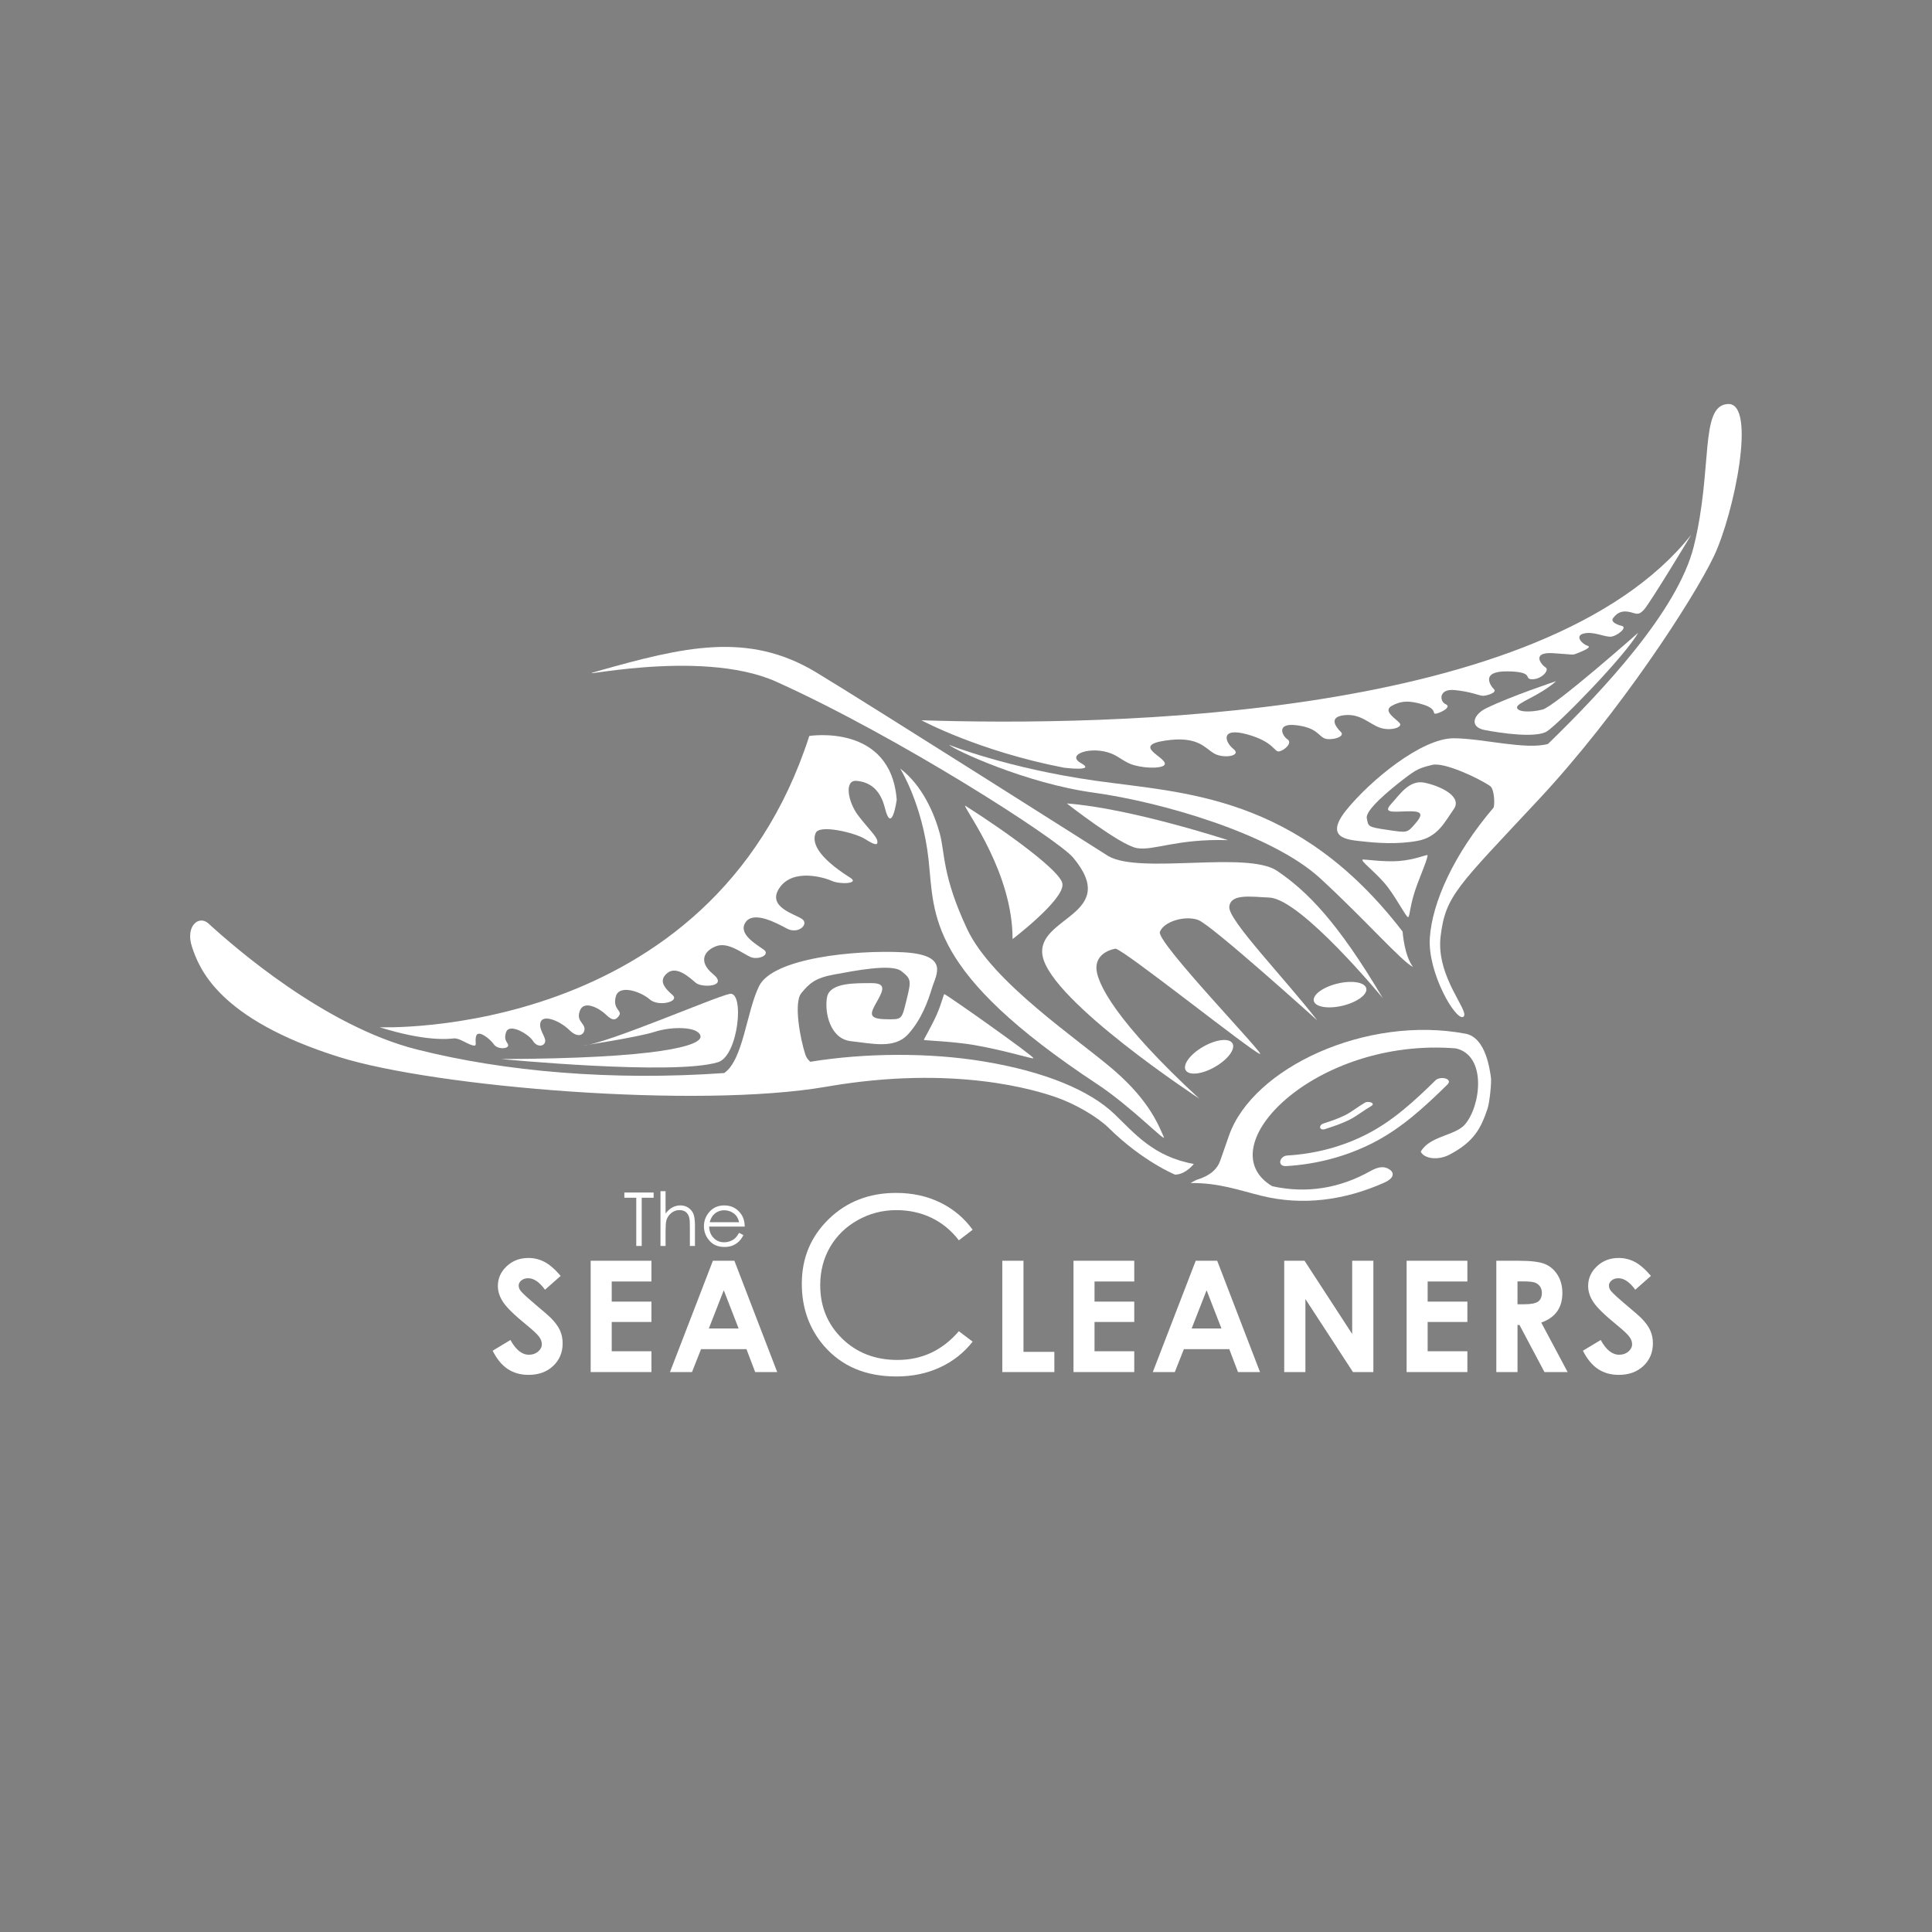 <?xml version="1.0" encoding="UTF-8" standalone="no"?> <svg xmlns="http://www.w3.org/2000/svg" xmlns:xlink="http://www.w3.org/1999/xlink" xmlns:serif="http://www.serif.com/" width="100%" height="100%" viewBox="0 0 5906 5906" version="1.1" xml:space="preserve" style="fill-rule:evenodd;clip-rule:evenodd;stroke-linejoin:round;stroke-miterlimit:2;"><rect x="0" y="0" width="5906" height="5906" fill="#808080" stroke="none"/><g id="Calque-1" serif:id="Calque 1"><path d="M1713.97,3900.33l-47.967,42.312c-16.837,-23.441 -33.996,-35.141 -51.454,-35.141c-8.492,-0 -15.438,2.258 -20.846,6.804c-5.412,4.55 -8.117,9.679 -8.117,15.383c0,5.709 1.925,11.104 5.805,16.2c5.25,6.784 21.079,21.338 47.487,43.721c24.729,20.667 39.696,33.696 44.95,39.096c13.138,13.258 22.45,25.925 27.933,38.033c5.475,12.129 8.221,25.334 8.221,39.675c0,27.934 -9.646,50.992 -28.946,69.154c-19.295,18.234 -44.462,27.334 -75.491,27.334c-24.234,-0 -45.35,-5.975 -63.342,-17.829c-17.975,-11.88 -33.379,-30.538 -46.187,-55.988l54.45,-32.833c16.366,30.075 35.204,45.095 56.516,45.095c11.121,0 20.471,-3.241 28.029,-9.695c7.575,-6.5 11.363,-13.98 11.363,-22.463c-0,-7.729 -2.863,-15.4 -8.579,-23.112c-5.713,-7.73 -18.292,-19.53 -37.767,-35.417c-37.071,-30.208 -61.025,-53.55 -71.846,-69.958c-10.796,-16.425 -16.204,-32.813 -16.204,-49.163c0,-23.575 8.992,-43.833 26.979,-60.725c17.975,-16.867 40.175,-25.308 66.588,-25.308c16.975,-0 33.158,3.908 48.512,11.779c15.367,7.862 32,22.225 49.913,43.046" style="fill:#fff;fill-rule:nonzero;"></path><path d="M1805.66,3854.06l185.746,0l0,63.367l-121.433,-0l-0,61.537l121.433,0l0,62.209l-121.433,-0l-0,89.533l121.433,-0l0,63.633l-185.746,0l0,-340.279Z" style="fill:#fff;fill-rule:nonzero;"></path><path d="M2212.53,3944.24l-45.65,116.829l91.021,-0l-45.371,-116.829Zm-33.254,-90.184l65.7,0l130.871,340.28l-67.321,-0l-26.625,-70.092l-138.837,-0l-27.675,70.092l-67.321,-0l131.208,-340.28Z" style="fill:#fff;fill-rule:nonzero;"></path><path d="M2973.31,3759.25l-42.133,32.309c-23.238,-30.267 -51.159,-53.209 -83.717,-68.805c-32.55,-15.637 -68.333,-23.441 -107.308,-23.441c-42.617,-0 -82.092,10.216 -118.392,30.687c-36.317,20.458 -64.467,47.946 -84.446,82.438c-19.975,34.508 -29.958,73.312 -29.958,116.4c-0,65.141 22.333,119.508 67,163.075c44.679,43.566 101.029,65.37 169.058,65.37c74.813,0 137.409,-29.3 187.763,-87.883l42.133,31.921c-26.633,33.929 -59.879,60.146 -99.7,78.658c-39.817,18.521 -84.325,27.779 -133.458,27.779c-93.454,0 -167.184,-31.116 -221.171,-93.329c-45.275,-52.533 -67.908,-115.979 -67.908,-190.316c-0,-78.188 27.425,-143.984 82.258,-197.388c54.829,-53.379 123.525,-80.062 206.096,-80.062c49.858,-0 94.896,9.87 135.091,29.575c40.196,19.737 73.121,47.425 98.792,83.012" style="fill:#fff;fill-rule:nonzero;"></path><path d="M3063.96,3854.06l64.775,0l-0,278.496l94.375,-0l-0,61.783l-159.15,0l-0,-340.279Z" style="fill:#fff;fill-rule:nonzero;"></path><path d="M3281.61,3854.06l185.738,0l-0,63.367l-121.455,-0l0,61.537l121.455,0l-0,62.209l-121.455,-0l0,89.533l121.455,-0l-0,63.633l-185.738,0l0,-340.279Z" style="fill:#fff;fill-rule:nonzero;"></path><path d="M3688.49,3944.24l-45.65,116.829l91.033,-0l-45.383,-116.829Zm-33.254,-90.184l65.679,0l130.879,340.28l-67.3,-0l-26.646,-70.092l-138.837,-0l-27.7,70.092l-67.284,-0l131.209,-340.28Z" style="fill:#fff;fill-rule:nonzero;"></path><path d="M3925.78,3854.06l62.134,0l145.608,223.896l-0,-223.896l64.754,0l0,340.279l-62.304,0l-145.413,-223.241l0,223.241l-64.779,0l0,-340.279Z" style="fill:#fff;fill-rule:nonzero;"></path><path d="M4299.91,3854.06l185.762,0l0,63.367l-121.433,-0l-0,61.537l121.433,0l0,62.209l-121.433,-0l-0,89.533l121.433,-0l0,63.633l-185.762,0l-0,-340.279Z" style="fill:#fff;fill-rule:nonzero;"></path><path d="M4638.9,3987.06l20.3,-0c20.587,-0 34.779,-2.696 42.546,-8.113c7.745,-5.421 11.645,-14.4 11.645,-26.933c0,-7.442 -1.95,-13.879 -5.766,-19.375c-3.859,-5.496 -9.004,-9.446 -15.442,-11.838c-6.458,-2.408 -18.296,-3.62 -35.508,-3.62l-17.775,-0.001l-0,69.88Zm-64.775,-133l68.629,-0c37.571,-0 64.35,3.358 80.292,10.045c15.945,6.709 28.766,17.851 38.462,33.43c9.717,15.575 14.554,34.025 14.554,55.308c0,22.342 -5.358,41.046 -16.062,56.079c-10.713,15.034 -26.892,26.413 -48.446,34.104l80.587,151.313l-70.791,-0l-76.513,-144.146l-5.937,0l-0,144.146l-64.775,-0l-0,-340.279Z" style="fill:#fff;fill-rule:nonzero;"></path><path d="M5046.81,3900.33l-47.963,42.312c-16.87,-23.441 -33.987,-35.141 -51.454,-35.141c-8.5,-0 -15.462,2.258 -20.841,6.804c-5.396,4.55 -8.117,9.679 -8.117,15.383c-0,5.709 1.908,11.104 5.804,16.2c5.225,6.784 21.071,21.338 47.5,43.721c24.717,20.667 39.696,33.696 44.942,39.096c13.125,13.258 22.437,25.925 27.933,38.033c5.454,12.129 8.208,25.334 8.208,39.675c0,27.934 -9.637,50.992 -28.933,69.154c-19.321,18.234 -44.475,27.334 -75.496,27.334c-24.25,-0 -45.362,-5.975 -63.346,-17.829c-17.966,-11.88 -33.35,-30.538 -46.17,-55.988l54.42,-32.833c16.367,30.075 35.2,45.095 56.525,45.095c11.125,0 20.492,-3.241 28.03,-9.695c7.579,-6.5 11.375,-13.98 11.375,-22.463c-0,-7.729 -2.875,-15.4 -8.58,-23.112c-5.729,-7.73 -18.312,-19.53 -37.766,-35.417c-37.113,-30.208 -61.017,-53.55 -71.854,-69.958c-10.788,-16.425 -16.209,-32.813 -16.209,-49.163c0,-23.575 8.984,-43.833 27.009,-60.725c17.97,-16.867 40.137,-25.308 66.566,-25.308c16.967,-0 33.142,3.908 48.504,11.779c15.367,7.862 32.021,22.225 49.913,43.046" style="fill:#fff;fill-rule:nonzero;"></path><path d="M1908.59,3661.43l-0,-15.962l89.508,-0l-0,15.962l-36.433,0l-0,147.363l-16.659,-0l0,-147.363l-36.416,0Z" style="fill:#fff;fill-rule:nonzero;"></path><path d="M2019.07,3641.36l15.546,0l0,68.283c6.288,-8.308 13.217,-14.479 20.754,-18.583c7.559,-4.125 15.742,-6.192 24.534,-6.192c9.05,0 17.058,2.296 24.037,6.905c7.009,4.566 12.175,10.758 15.5,18.466c3.329,7.754 5.004,19.859 5.004,36.379l0,62.175l-15.558,0l0,-57.641c0,-13.9 -0.55,-23.175 -1.658,-27.842c-1.917,-8.021 -5.429,-14.012 -10.484,-18.062c-5.083,-4.009 -11.712,-6.05 -19.937,-6.05c-9.396,-0 -17.821,3.12 -25.254,9.325c-7.45,6.229 -12.355,13.92 -14.709,23.079c-1.495,5.958 -2.229,16.887 -2.229,32.871l0,44.32l-15.546,0l0,-167.433Z" style="fill:#fff;fill-rule:nonzero;"></path><path d="M2259.47,3736.17c-2.092,-8.308 -5.092,-14.9 -9.063,-19.875c-3.958,-4.933 -9.204,-8.946 -15.742,-11.988c-6.516,-3.029 -13.366,-4.57 -20.558,-4.57c-11.854,-0 -22.046,3.837 -30.575,11.47c-6.225,5.551 -10.921,13.859 -14.104,24.963l90.042,0Zm-0,32.546l13.1,6.862c-4.292,8.459 -9.267,15.267 -14.896,20.45c-5.617,5.188 -11.971,9.121 -19.004,11.821c-7.038,2.717 -15,4.029 -23.888,4.029c-19.712,0 -35.125,-6.441 -46.229,-19.358c-11.125,-12.912 -16.675,-27.508 -16.675,-43.779c-0,-15.346 4.704,-28.992 14.108,-41.004c11.934,-15.229 27.888,-22.867 47.9,-22.867c20.596,0 37.042,7.829 49.342,23.429c8.742,11.025 13.187,24.809 13.342,41.313l-108.7,-0c0.279,14.033 4.779,25.537 13.445,34.525c8.655,8.962 19.384,13.437 32.125,13.437c6.15,0 12.13,-1.062 17.971,-3.179c5.8,-2.162 10.754,-4.996 14.813,-8.542c4.096,-3.55 8.512,-9.254 13.246,-17.137" style="fill:#fff;fill-rule:nonzero;"></path><path d="M4976.54,1869.84c-24.692,-3.671 -36.133,8.317 -44.95,19.008c-8.817,10.696 7.179,19.984 26.167,24.488c18.991,4.483 -15.875,32.658 -35.113,33.079c-19.275,0.412 -52.254,-17.113 -81.454,-9.721c-29.246,7.371 -3.117,33.079 11.775,37.4c14.846,4.313 -14.604,16.221 -31.462,22.883c-16.817,6.667 -7.055,3.775 -74.117,-0.3c-67.058,-4.045 -36.213,35.38 -22.883,43.313c13.329,7.95 -11.409,36.446 -40.238,36.446c-28.833,-0 9.308,-22.979 -75.758,-24.117c-85.104,-1.137 -51.804,44.542 -41.342,54.829c10.417,10.271 -23.625,20.313 -34.575,19.85c-10.954,-0.462 -37.204,-13.046 -86.421,-17.583c-49.179,-4.546 -45.771,34.967 -26.991,43.146c18.829,8.171 -10.746,24.404 -27.438,28.608c-16.692,4.213 4.638,-12.358 -38.554,-26.483c-43.229,-14.134 -70.75,-12.829 -99.054,3.183c-28.3,16.029 14.354,39.983 24.654,52.708c10.337,12.73 -28.017,25.146 -60.417,13.938c-32.366,-11.221 -58.858,-43.579 -108.571,-38.3c-49.708,5.279 -26.616,35.775 -10.95,51.196c15.709,15.421 -31.42,27.779 -50.2,19.604c-18.829,-8.171 -23.254,-32.533 -86.012,-40.113c-62.796,-7.575 -42.946,32.621 -26.988,43.13c15.913,10.52 -7.55,32.491 -24.245,36.708c-16.73,4.217 -14.638,-28.504 -98.555,-51.729c-83.92,-23.225 -68.666,23.704 -42.291,44.512c26.333,20.796 -28.421,30.434 -57.792,14.446c-29.367,-16.004 -48.437,-55.392 -150.854,-40.05c-102.417,15.371 0.125,49.217 -1.025,71.304c-0.696,13.229 -51.471,15.517 -93.638,4.042c-28.3,-7.692 -44.666,-25.604 -69.479,-35.542c-61.896,-24.741 -141.166,2.513 -93.116,29.134c48.037,26.616 -51.988,13.933 -51.988,13.933c-261.012,-50.379 -435.904,-145.017 -435.904,-145.017c567.471,18.413 1905.98,-1.983 2353.45,-567.279c0,0 -126.404,209.896 -145.317,230.004c-18.908,20.129 -25.183,8.788 -48.358,5.342" style="fill:#fff;fill-rule:nonzero;"></path><path d="M1160.67,3140.22c-0,-0 1012.9,41.466 1313.31,-890.434c0,0 249.188,-39.721 267.246,195.034c0,-0 -15.05,109.508 -36.104,25.275c-14.446,-57.784 -46.962,-79.446 -86.687,-83.067c-38.575,-3.5 -26.259,64.642 4.562,105.283c30.813,40.659 57.054,63.925 59.025,78.75c1.967,14.85 -8.871,11.942 -38.104,-6.521c-29.246,-18.454 -137.708,-45.175 -150.088,-18.637c-12.387,26.533 0.842,71.312 105.38,137.287c29.225,18.459 -31.305,20.817 -55.463,9.959c-24.137,-10.859 -118.758,-39.459 -160.362,20.279c-41.6,59.742 47.937,80.742 69.091,96.392c21.134,15.641 -12.396,47.337 -47.116,28.658c-34.73,-18.675 -102.584,-54.654 -126.455,-18.775c-23.845,35.896 34.867,67.9 56.03,83.546c21.154,15.658 -17.388,32.771 -41.538,21.925c-24.154,-10.884 -67.05,-46.196 -103.454,-32.967c-36.396,13.225 -57.4,46.767 -10.004,85.683c47.396,38.9 -34.271,42.267 -52.679,26.721c-18.405,-15.533 -58.505,-53.566 -87.205,-30.179c-28.7,23.388 -7.937,46.421 15.688,67.075c23.625,20.663 -43.079,36.9 -69.338,13.675c-26.25,-23.254 -93.67,-47.621 -103.966,-8.692c-10.284,38.934 19.729,42.663 10.737,57.017c-9,14.4 -19.512,19.2 -40.4,-1.396c-20.875,-20.546 -67.029,-44.941 -79.65,-13.491c-12.646,31.416 11.75,37.408 13.584,54.67c1.833,17.317 -17.175,34.046 -45.896,5.784c-28.721,-28.254 -78.225,-47.904 -87.621,-26.163c-9.363,21.734 16.737,47.413 13.229,62.054c-3.529,14.6 -24.904,16.817 -37.562,-3.404c-12.671,-20.179 -71.959,-55.329 -81.725,-26.25c-9.78,29.121 9.275,32.363 6.012,42.084c-3.25,9.679 -33.283,10.212 -43.467,-5.005c-10.204,-15.175 -47.25,-45.57 -53.758,-26.17c-6.525,19.404 6.417,34.7 -12.525,29c-18.925,-5.7 -39.954,-22.6 -56.517,-20.838c-16.57,1.721 -85.72,9.883 -226.212,-34.162" style="fill:#fff;fill-rule:nonzero;"></path><path d="M2901.1,2276.91c-0,-0 177.096,71.212 446.346,109.542c269.266,38.341 617.121,40.783 940.241,461.304c0,-0 4.796,73.562 31.867,108.087c-33.3,-15.125 -145.396,-143.5 -283.621,-270.696c-147.925,-136.12 -486.404,-233.775 -693.125,-262.129c-206.779,-28.341 -426.083,-130.737 -441.708,-146.108" style="fill:#fff;fill-rule:nonzero;"></path><path d="M2751.72,2349.32c0,-0 68.438,108.671 86.921,279.183c18.467,170.5 -5.996,341.459 515.942,686c103.516,68.292 212.333,181.534 202.979,161.067c-14.475,-31.663 -41.013,-107.5 -151.346,-203.192c-110.317,-95.687 -373.087,-269.125 -449.642,-432.254c-76.55,-163.125 -67.454,-231.637 -83.529,-291.333c-16.079,-59.717 -52.662,-147.384 -121.325,-199.471" style="fill:#fff;fill-rule:nonzero;"></path><path d="M5282.56,1235c-88.1,3.662 -45.483,196.7 -104.754,435.279c-48.804,196.483 -278.987,441.954 -445.841,603.996c-68.613,18.725 -200.442,-17.175 -287.967,-17.409c-98.808,-0.312 -255.854,129.784 -327.921,218.888c-72.025,89.108 8.367,91.7 49.954,96.379c41.55,4.675 104.717,9.729 166.938,-1.592c62.179,-11.312 82.85,-56.916 111.071,-96.962c28.179,-40.009 -45.53,-72.567 -90.934,-81.209c-45.404,-8.645 -75.016,37.609 -100.366,65.205c-25.346,27.604 3.2,24.229 46.187,22.679c43.021,-1.525 55.942,4.154 29.038,35.625c-26.909,31.479 -25.184,29.941 -86.792,21.008c-61.563,-8.937 -57.913,-10.579 -62.958,-35.608c-5.088,-25.05 70.22,-86.688 111.483,-118.65c41.217,-31.992 50.937,-35.121 88.096,-44.371c37.162,-9.254 142.45,40.671 177.521,64.692c12.054,8.266 14.641,50.266 10.787,65.445c-122.475,143.284 -187.896,290.555 -195.196,398.28c-7.3,107.716 80.392,256.52 102.459,241.55c22.108,-14.967 -84.534,-121.405 -69.525,-245.93c15.016,-124.52 51.804,-152.475 299.212,-417.537c247.404,-265.033 474.55,-614.592 536.363,-744.813c61.766,-130.225 131.25,-468.604 43.145,-464.945" style="fill:#fff;fill-rule:nonzero;"></path><path d="M3227.38,3353.91c-57.033,-19.725 -307.679,-100.242 -700.608,-31.992c-392.908,68.292 -1195.67,1.521 -1489.1,-90.396c-372.071,-116.529 -429.383,-272.887 -450.679,-336.791c-21.287,-63.904 21.204,-98.184 50.008,-71.838c80.892,73.917 356.609,314.334 637.15,385.25c269.663,68.125 597.463,96.142 939.617,72.104c58.342,-39.662 68.158,-187.887 106.775,-265.954c42.275,-85.496 291.392,-110.479 437.996,-103.371c146.617,7.138 102.629,69.171 90.754,108.684c-11.896,39.525 -32.567,97.971 -74.104,142.887c-41.517,44.829 -109.571,27.234 -173.642,20.425c-64.066,-6.812 -81.783,-88.433 -73.375,-134.337c8.4,-45.909 88.429,-42.825 135.154,-43.229c46.73,-0.409 37.334,21.612 16.788,57.512c-20.558,35.929 -26.054,51.517 26.354,52.783c52.417,1.275 49.713,1.521 64.679,-58.575c14.975,-60.095 14.45,-64.55 -15.829,-88.391c-30.271,-23.829 -145.833,-0.479 -205.108,10.258c-59.259,10.721 -76.363,27.713 -100.613,57.05c-23.879,28.888 -3.691,139.054 12.346,188.025c2.738,8.367 7.938,15.588 15.029,21.779c168.809,-27.525 363.879,-28.254 527.159,-1.516c191.683,31.379 327.6,89.745 402,160.741c62.304,59.513 119.437,130.675 243.22,153.113c0,-0 -24.358,32.196 -57.333,32.646c0,-0 -98.604,-40.238 -201.962,-141.996c-35.234,-34.7 -102.221,-73.95 -162.68,-94.871" style="fill:#fff;fill-rule:nonzero;"></path><path d="M1532.16,3237.47c0,-0 528.863,51.108 662.792,9.558c62.825,-19.483 81.496,-217.946 35.717,-208.821c-45.796,9.146 -378.104,153.613 -448.363,158.042c0,0 169.496,-25.921 219.779,-42.246c50.304,-16.321 132.584,-16.937 139.259,12.838c6.662,29.775 -127.075,68.866 -609.184,70.629" style="fill:#fff;fill-rule:nonzero;"></path><path d="M4542.52,2165.45c-38.308,18.837 -52.379,56.837 -3.487,66.279c48.975,9.446 155.245,25 189.287,4.296c34.083,-20.688 238.713,-229.75 279.604,-301.813c0,0 -254.954,225.383 -292.525,234.867c-37.608,9.475 -78.704,7.75 -77.929,-6.996c0.783,-14.713 67.717,-34.029 119.558,-79.817c0,0 -138.345,45.817 -214.508,83.184" style="fill:#fff;fill-rule:nonzero;"></path><path d="M2886.6,3039c-2.038,0.454 -8.933,30.671 -23.267,62.95c-16.075,36.221 -39.65,75.058 -39.054,77.108c0.458,1.563 90.95,4.513 155.375,15.834c95.575,16.775 177.75,43.316 179.504,40.112c2.963,-5.329 -268.216,-196.946 -272.558,-196.004" style="fill:#fff;fill-rule:nonzero;"></path><path d="M4165.26,2627.98c-5.58,4.621 33.225,32.667 67.433,72.025c30.921,35.467 65.375,103.992 71.608,103.583c6.275,-0.42 4.021,-36.504 28.713,-101.758c8.696,-23.104 33.137,-81.754 30.721,-87.612c-1.23,-3.021 -37.817,14.137 -87.9,17.925c-47.121,3.55 -107.871,-6.4 -110.575,-4.163" style="fill:#fff;fill-rule:nonzero;"></path><path d="M4450.4,3204.86c95.733,21.779 76.25,176.45 27.933,232.433c-30.188,35.025 -107.913,34.784 -135.229,83.429c11.279,22.188 53.562,26.984 87.896,8.98c76.287,-40.034 96.391,-81.909 116.195,-140.271c6.938,-20.467 12.592,-82.525 10.5,-95.813c-3.608,-23.096 -15.254,-121.779 -77.479,-133.591c-302.404,-57.338 -650.258,103.525 -723.266,311.354c-8.942,25.425 -17.759,50.9 -26.663,76.325c-9.062,25.966 -30.675,46.271 -70.829,58.491c-5.171,1.6 -9.354,4.759 -20.017,10.338c85.146,-1.188 147.613,21.775 215.534,38.633c127.025,31.625 255.979,14.234 377.92,-40.483c26.413,-11.85 31.255,-28.096 15.505,-39.208c-15.875,-11.238 -33.8,-9.842 -59.638,4.675c-92.121,51.641 -193.021,69.566 -299.704,46.016c-200.113,-119.396 132.437,-456.05 561.342,-421.308" style="fill:#fff;fill-rule:nonzero;"></path><path d="M3388.05,2617.05c98.4,56.521 424.68,-16.97 516.146,45.221c91.463,62.188 183.788,154.279 322.875,388.896c0,0 -248.804,-302.417 -346.337,-307.296c-60.296,-3.016 -118.904,-11.987 -122.884,28.146c-3.975,40.146 166.771,215.754 269.184,347.454c-0,0 -323.775,-292.471 -364.3,-307.204c-40.567,-14.737 -105.821,4.983 -117.059,36.575c-11.279,31.608 327.017,380.879 305.775,373.088c-29.575,-10.909 -411.679,-316.067 -441.166,-321.871c-0,-0 -55.784,7.421 -58.529,54.879c-2.705,47.462 60.704,169.371 314.341,403.529c0,0 -453.641,-297.525 -478.958,-436.454c-21.796,-119.633 239.962,-124.483 93.608,-300.083c-47.329,-56.788 -534.137,-369.488 -907.283,-537.775c-237.433,-107.092 -662.496,0.133 -545.1,-32.934c259.75,-73.162 457.304,-121.941 665.837,3.667c151.584,91.292 893.85,562.162 893.85,562.162" style="fill:#fff;fill-rule:nonzero;"></path><path d="M3932,3564.65c92.612,-5.496 183.383,-29.167 266.108,-71.533c86.625,-44.342 157.133,-109.717 226.121,-177.313c19.029,-18.617 -21.654,-27.312 -35.767,-13.492c-63.862,62.592 -129.321,123.334 -209.504,164.471c-75.921,38.967 -158.487,60.417 -243.558,65.463c-24.442,1.433 -32.238,34.125 -3.4,32.404" style="fill:#fff;fill-rule:nonzero;"></path><path d="M4048.36,3442.96c31.213,-10.254 62.754,-20.629 90.396,-38.308c14.479,-9.225 27.766,-20.388 42.946,-28.425" style="fill:#1d1d1b;fill-rule:nonzero;"></path><path d="M4050.7,3451.57c25.267,-8.329 50.821,-16.608 74.608,-28.629c23.175,-11.733 43.025,-28.342 65.504,-41.179c16.529,-9.438 -7.508,-17.146 -18.254,-11.033c-20.346,11.604 -38.267,26.866 -59.183,37.57c-21.492,10.992 -44.463,18.538 -67.309,26.042c-16.774,5.5 -12.55,22.85 4.634,17.229" style="fill:#fff;fill-rule:nonzero;"></path><path d="M3247.78,2702.23c-2.416,-36.421 -162.162,-153.479 -296.845,-239.171c-0.525,-0.329 -1.142,-0.041 -0.934,0.554c9.454,26.18 145.38,207.088 145.38,407.08c-0.001,-0 158.533,-120.73 152.4,-168.463" style="fill:#fff;fill-rule:nonzero;"></path><path d="M3753.87,2568.28c-0,0 -297.53,-97.566 -492.63,-112.2c0,0 163.392,128.042 214.621,136.584c51.188,8.541 121.942,-29.275 278.009,-24.384" style="fill:#fff;fill-rule:nonzero;"></path><path d="M3767.69,3189.6c9.808,17.142 -14.271,49.383 -53.808,71.979c-39.538,22.642 -79.534,27.071 -89.334,9.93c-9.804,-17.1 14.271,-49.346 53.813,-71.984c39.496,-22.641 79.529,-27.066 89.329,-9.925" style="fill:#fff;fill-rule:nonzero;"></path><path d="M4176.61,3021.18c4.513,18.641 -27.687,42.421 -71.983,53.125c-44.296,10.704 -83.833,4.262 -88.346,-14.396c-4.471,-18.633 27.767,-42.421 72.025,-53.117c44.254,-10.712 83.792,-4.266 88.304,14.388" style="fill:#fff;fill-rule:nonzero;"></path></g></svg> 